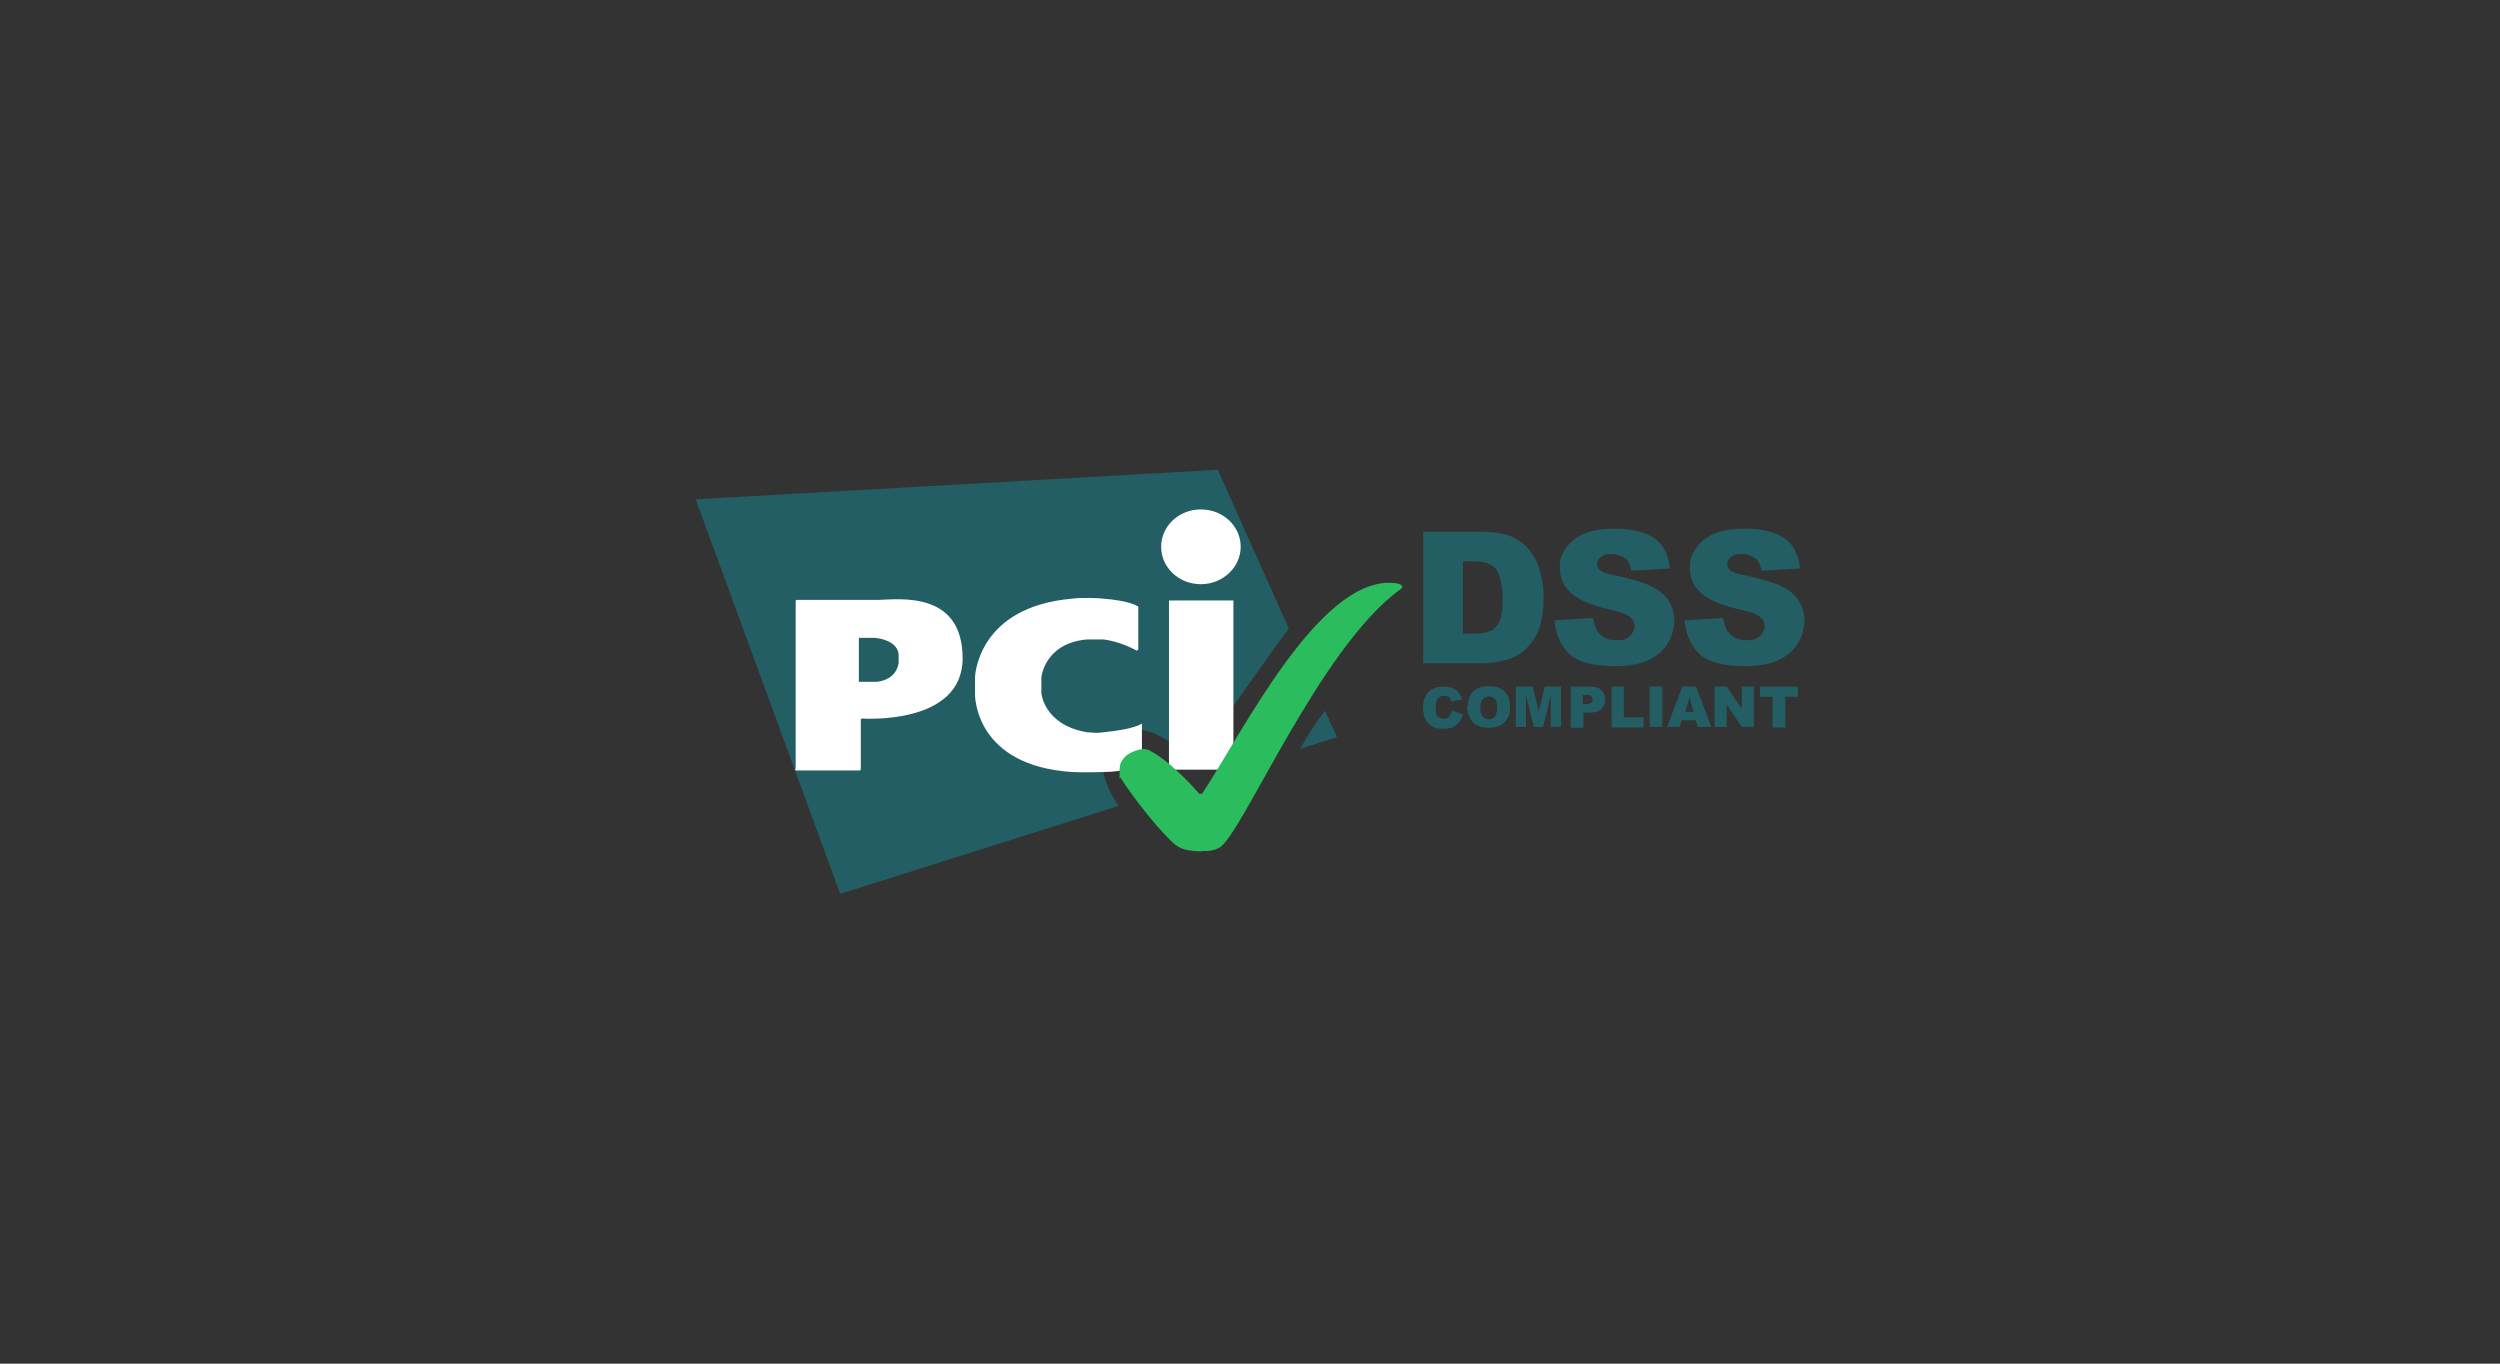 <svg id="c" xmlns="http://www.w3.org/2000/svg" viewBox="0 0 220 120"><rect x="0" y="0" width="220" height="120" fill="#333333" stroke="none"/><defs><style>.n,.o{stroke-width:0}.n{fill:#225e63}.o{fill:#fefefe}</style></defs><g id="d"><path class="n" d="m127.78 62.54.95.32c-.05.27-.16.53-.32.69s-.32.32-.53.42c-.21.11-.48.16-.8.16s-.69 0-.95-.16c-.27-.11-.48-.32-.64-.58s-.27-.64-.27-1.11.16-1.06.48-1.38.74-.48 1.33-.48.8.11 1.06.27.48.48.58.85l-.95.21c0-.11-.05-.21-.11-.27-.05-.11-.11-.16-.21-.21-.11 0-.21-.05-.32-.05-.27 0-.42.11-.58.32-.11.16-.16.37-.16.69s.05.69.16.8.32.21.53.21.37-.05.48-.16c.11-.16.21-.32.27-.53Zm1.38-.31c0-.58.16-1.06.48-1.38s.8-.48 1.38-.48 1.06.16 1.38.48c.32.32.48.74.48 1.33s-.05.74-.21 1.01c-.16.27-.32.48-.64.64-.27.16-.58.21-1.01.21s-.74-.05-1.01-.21c-.27-.11-.48-.32-.64-.64s-.27-.58-.27-1.01l.05.05Zm1.11 0c0 .37.05.64.21.8.11.16.32.27.53.27s.42-.11.53-.21c.11-.16.21-.42.21-.85s-.05-.58-.21-.74c-.11-.16-.32-.21-.53-.21s-.42.11-.53.27c-.11.11-.21.37-.21.74v-.05Zm3.18-1.81h1.43l.53 2.17.53-2.17h1.43v3.55h-.9v-2.76l-.69 2.76h-.8l-.69-2.76v2.76h-.9v-3.55h.05Zm4.72 0h1.86c.42 0 .69.11.9.32.21.21.32.48.32.8s-.11.64-.32.85c-.21.21-.53.32-1.01.32h-.58v1.33h-1.11v-3.6h-.05Zm1.11 1.54h.27c.21 0 .37 0 .48-.11s.11-.16.11-.27 0-.21-.11-.32-.21-.11-.42-.11h-.32v.8Zm2.5-1.54h1.11v2.7h1.75v.9h-2.81v-3.55l-.05-.05Zm3.39 0h1.11v3.55h-1.11v-3.55Zm4.08 2.97h-1.27l-.16.58h-1.11l1.33-3.55h1.22l1.33 3.55h-1.17l-.21-.58h.05Zm-.21-.74-.37-1.27-.37 1.27h.8-.05Zm1.9-2.23h1.01l1.33 1.96v-1.96h1.06v3.55h-1.06l-1.33-1.96v1.96h-1.06v-3.55h.05Zm3.93 0h3.34v.9h-1.11v2.7h-1.11v-2.7h-1.11v-.9Z"/><g id="e"><path id="f" class="n" d="m114.48 65.88 3.18-1.01-1.06-2.33c-.74.95-1.54 2.17-2.17 3.34h.05Zm-1.06-10.55-6.25-13.99-45.95 2.6 12.72 34.72 24.49-7.74c-1.54-2.23-2.12-4.93-.32-6.2 2.01-1.48 5.04.21 7 2.6 1.86-3.13 7.1-10.39 8.32-12.03v.05Z"/><g id="g"><path id="h" class="o" d="M105.68 51.41c1.91 0 3.5-1.48 3.5-3.29s-1.54-3.29-3.5-3.29-3.5 1.48-3.5 3.29 1.54 3.29 3.5 3.29Zm-2.81 1.43h5.67v14.89h-5.67V52.84Z"/><path id="i" class="o" d="M100.06 57.19h.11v-3.76s0-.11-.11-.11c0 0-.74-.48-3.02-.64-.11-.05-2.12-.11-2.65 0-8.27.69-8.59 6.68-8.59 6.94v1.48c0 .16 0 6.31 8.59 6.84.85.05 2.49 0 2.65 0 1.96 0 3.34-.58 3.34-.58s.11-.05.11-.11V63.7s0-.05-.05 0c0 0-.64.48-3.34.74-.74.11-1.11 0-1.43 0-3.82-.64-4.03-3.45-4.03-3.45v-1.38s.27-3.02 4.03-3.34h1.43c1.64.21 2.97 1.01 2.97 1.01v-.11Z"/><path id="j" class="o" d="M69.96 67.69s0 .11.11.11h5.57s.11 0 .11-.11v-4.35s0-.11.11-.11c0 0 8.85.64 8.85-5.3s-5.57-5.19-7.37-5.14h-7.21s-.11 0-.11.11v14.73l-.05.05ZM75.58 60v-3.87h1.38s1.96.11 2.12 1.43v.8c-.27 1.59-1.96 1.64-1.96 1.64h-1.54Z"/></g><path id="k" d="M105.89 74.89c.48 0 .8 0 1.38-.27 2.01-1.06 8.85-17.7 16.01-22.79l.11-.11v-.11s0-.32-1.06-.32c-6.41-.16-13.04 13.25-16.54 18.55 0 .05-.27 0-.27 0s-2.33-2.76-4.4-3.82c0 0-.27-.11-.53-.11-.16 0-1.11.21-1.54.64-.53.53-.53.85-.53 1.54s0 .27.11.37c.53.9 2.76 3.98 4.61 5.72.27.21.69.74 2.49.74l.16-.05Z" style="stroke-width:0;fill:#2bbc5d"/></g><path class="n" d="M125.19 46.8h5.3c1.06 0 1.91.16 2.54.42.64.32 1.17.69 1.59 1.22s.74 1.17.9 1.86c.21.69.32 1.43.32 2.23 0 1.22-.16 2.17-.42 2.86s-.69 1.27-1.17 1.75c-.53.48-1.06.74-1.59.9-.8.21-1.48.32-2.12.32h-5.3V46.81h-.05Zm3.55 2.65v6.31h.9c.74 0 1.27-.11 1.59-.27s.58-.48.74-.85.27-1.11.27-2.01-.21-2.07-.58-2.54-1.06-.69-2.01-.69h-.9v.05Zm8.05 5.14 3.39-.21c.11.53.21.95.48 1.27.37.48.9.69 1.59.69s.9-.11 1.17-.37.42-.53.42-.85-.11-.58-.37-.8c-.27-.27-.9-.48-1.86-.69-1.59-.37-2.7-.85-3.34-1.43s-1.01-1.33-1.01-2.23.16-1.17.53-1.7c.32-.53.85-.95 1.54-1.27.69-.32 1.64-.48 2.86-.48s2.6.27 3.39.85c.8.53 1.22 1.43 1.38 2.65l-3.39.21c-.11-.53-.27-.9-.58-1.11s-.69-.37-1.17-.37-.74.11-.95.27-.32.37-.32.64.11.37.27.53.58.32 1.22.42c1.54.32 2.7.69 3.34 1.01.69.32 1.17.8 1.48 1.27.32.53.48 1.11.48 1.75s-.21 1.43-.64 2.07c-.42.64-1.01 1.11-1.75 1.43s-1.7.48-2.81.48c-1.96 0-3.34-.37-4.08-1.11-.74-.74-1.17-1.75-1.27-2.92Zm11.45 0 3.39-.21c.11.53.21.95.48 1.27.37.48.9.69 1.59.69s.9-.11 1.17-.37.42-.53.42-.85-.11-.58-.37-.8c-.27-.27-.9-.48-1.86-.69-1.59-.37-2.7-.85-3.34-1.43-.69-.58-1.01-1.33-1.01-2.23s.16-1.17.53-1.7c.32-.53.85-.95 1.54-1.27.69-.32 1.64-.48 2.86-.48s2.6.27 3.39.85c.8.53 1.22 1.43 1.38 2.65l-3.39.21c-.11-.53-.27-.9-.58-1.11s-.69-.37-1.17-.37-.74.11-.95.27-.32.37-.32.64.11.37.27.53.58.32 1.22.42c1.54.32 2.7.69 3.34 1.01.69.32 1.17.8 1.48 1.27.32.53.48 1.11.48 1.75s-.21 1.43-.64 2.07-1.01 1.11-1.75 1.43-1.7.48-2.81.48c-1.96 0-3.34-.37-4.08-1.11-.74-.74-1.17-1.75-1.27-2.92Z"/></g></svg>